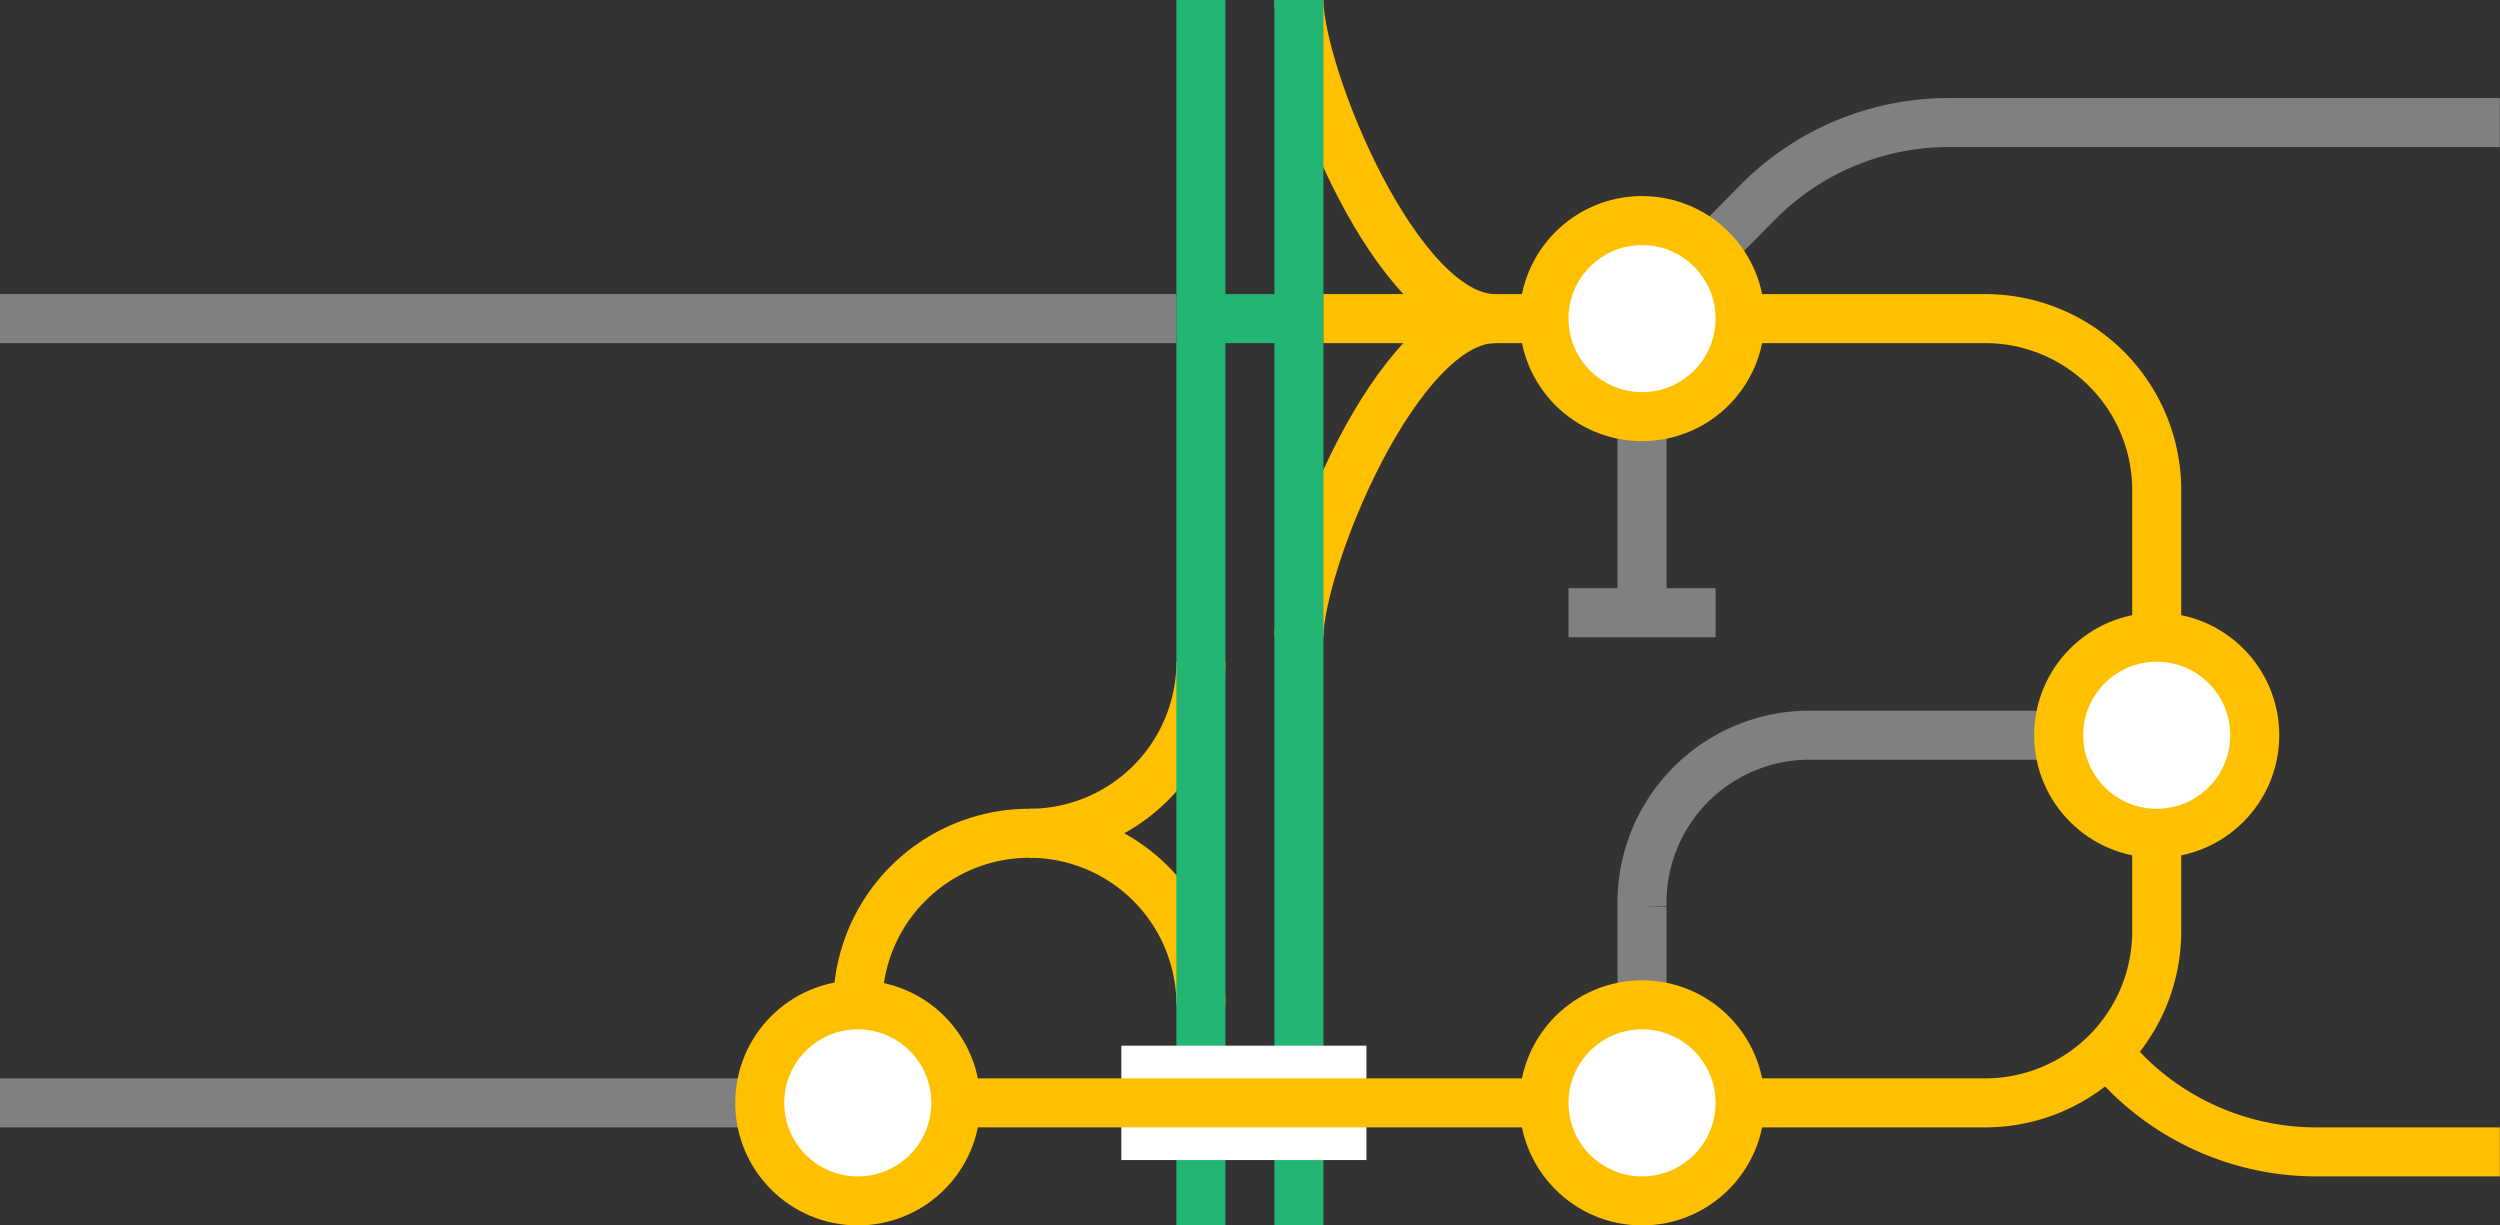 <svg viewBox="0 0 153.01 75" xmlns="http://www.w3.org/2000/svg"><rect x="0" y="0" width="153.01" height="75" fill="#333333" stroke="none"/><g fill="none"><path d="m91.5 19.5c-6 0-12-15-12-19.5" stroke="#ffc000" stroke-miterlimit="10" stroke-width="3"/><path d="m91.5 19.5c-6 0-12 15-12 19.5" stroke="#ffc000" stroke-miterlimit="10" stroke-width="3"/><path d="m73.5 61.5a10.5 10.5 0 0 0 -21 0v12" stroke="#ffc000" stroke-miterlimit="10" stroke-width="3"/><path d="m63 51a10.5 10.5 0 0 0 10.5-10.5" stroke="#ffc000" stroke-miterlimit="10" stroke-width="3"/><path d="m79.5 0v75" stroke="#22b573" stroke-miterlimit="10" stroke-width="3"/><path d="m73.5 0v75" stroke="#22b573" stroke-miterlimit="10" stroke-width="3"/><path d="m0 35.97h3v3h-3z"/><path d="m150 33.05h3v3h-3z"/><path d="m79.5 19.5h-6" stroke="#22b573" stroke-miterlimit="10" stroke-width="3"/><path d="m153 70.5h-11.21a16.44 16.44 0 0 1 -11.62-4.79l-1.17-1.23" stroke="#ffc000" stroke-miterlimit="10" stroke-width="3"/><path d="m153 7.5h-33.71a16.44 16.44 0 0 0 -11.62 4.79l-3.4 3.44" stroke="#808080" stroke-miterlimit="10" stroke-width="3"/><path d="m106.5 67.5h15a10.5 10.5 0 0 0 10.5-10.5v-27a10.5 10.5 0 0 0 -10.5-10.5h-40.5" stroke="#ffc000" stroke-miterlimit="10" stroke-width="3"/><path d="m100.5 25.5v12" stroke="#808080" stroke-miterlimit="10" stroke-width="3"/><path d="m96 37.5h9" stroke="#808080" stroke-miterlimit="10" stroke-width="3"/><path d="m100.5 64.5v-9a10.25 10.25 0 0 1 10.5-10.5h15" stroke="#808080" stroke-miterlimit="10" stroke-width="3"/></g><path d="m68.63 67.5h15" fill="#fff" stroke="#fff" stroke-miterlimit="10" stroke-width="7"/><path d="m58.5 67.5h36" fill="#fff" stroke="#ffc000" stroke-miterlimit="10" stroke-width="3"/><path d="m0 19.5h72" fill="#fff" stroke="#808080" stroke-miterlimit="10" stroke-width="3"/><path d="m46.5 67.5h-46.5" fill="none" stroke="#808080" stroke-miterlimit="10" stroke-width="3"/><circle cx="100.5" cy="67.5" fill="#fff" r="6" stroke="#ffc000" stroke-miterlimit="10" stroke-width="3"/><circle cx="100.5" cy="19.5" fill="#fff" r="6" stroke="#ffc000" stroke-miterlimit="10" stroke-width="3"/><circle cx="132" cy="45" fill="#fff" r="6" stroke="#ffc000" stroke-miterlimit="10" stroke-width="3"/><circle cx="52.5" cy="67.5" fill="#fff" r="6" stroke="#ffc000" stroke-miterlimit="10" stroke-width="3"/></svg>